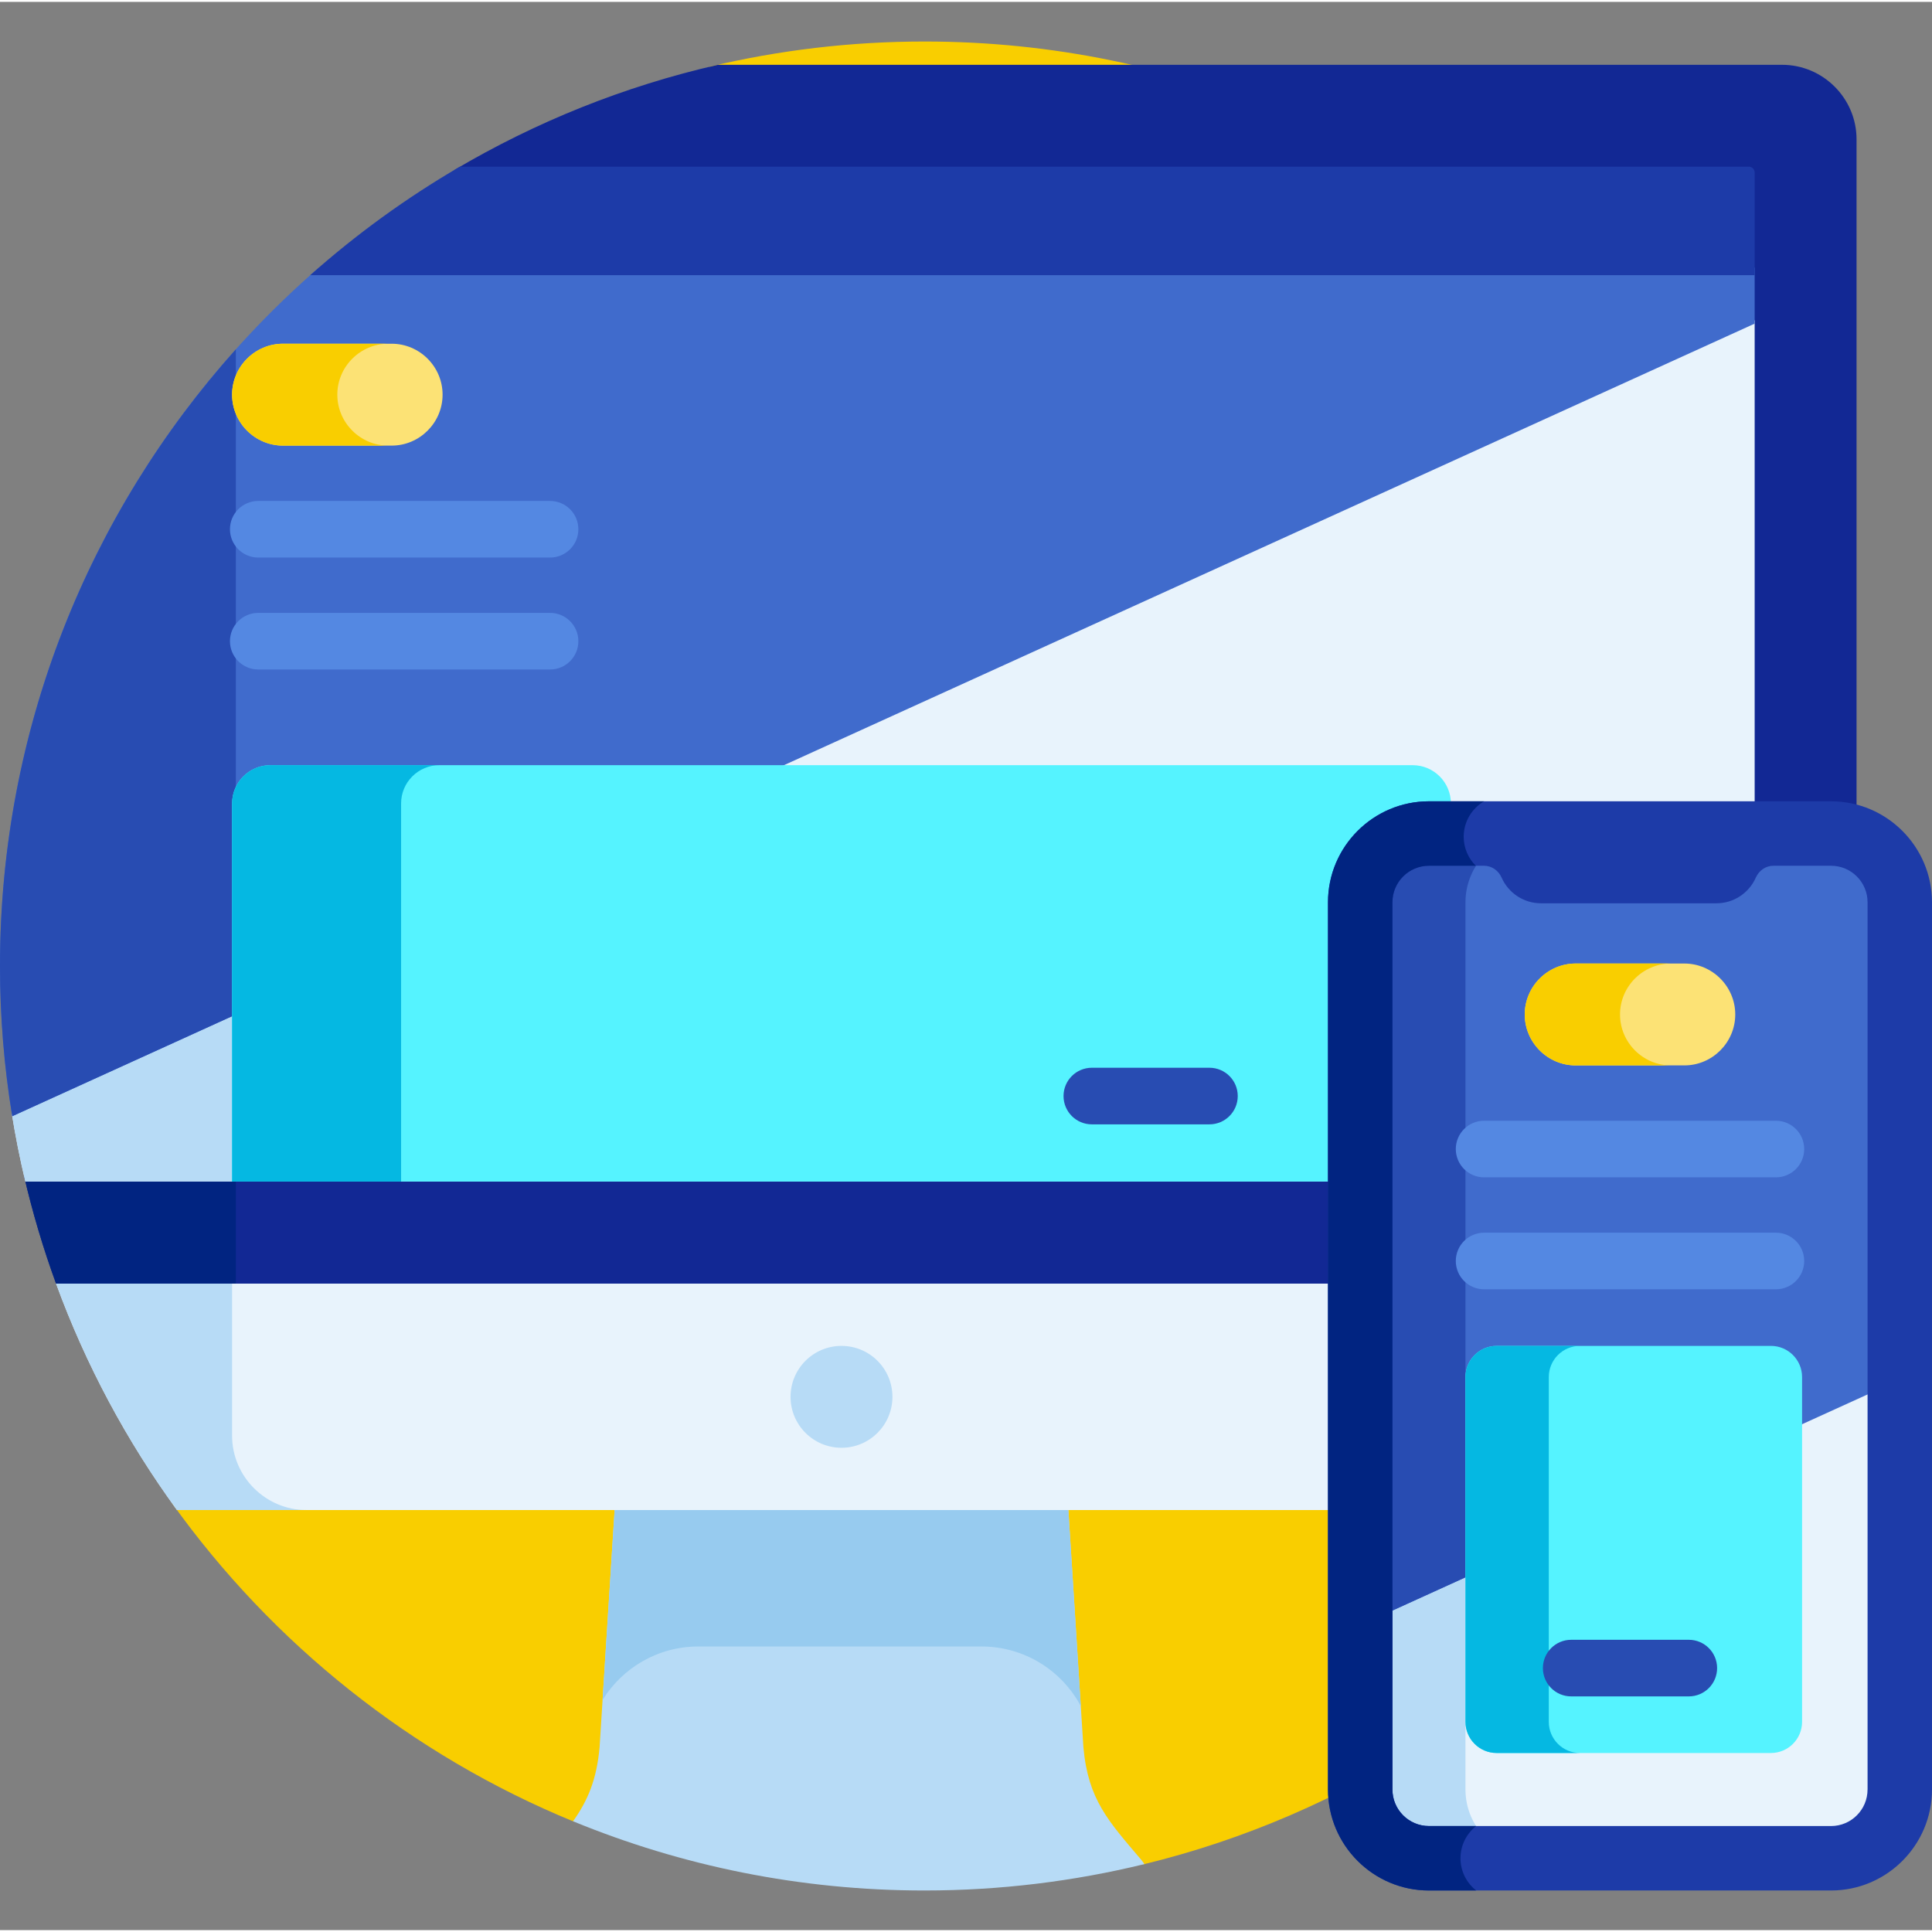 <svg height="512pt" viewBox="0 -10 512 511" width="512pt" xmlns="http://www.w3.org/2000/svg"><rect x="0" y="-10" width="512" height="511" fill="#808080" stroke="none"/><path d="m245 .5c-19.605 0-38.672 2.316-56.945 6.668l-142.469 380.684c26.645 37.262 63.473 66.738 106.414 84.371h.004l151.109 11.324c107.254-26.094 186.887-122.762 186.887-238.047 0-135.309-109.691-245-245-245zm0 0" fill="#f9ce00"/><path d="m245 490.5c20.086 0 39.598-2.434 58.277-6.992-.258-.406-.543-.797-.863-1.176-8.695-10.234-14.074-15.926-15.305-29.855l-4.105-64.801c-14.52 0-105.387 0-120 0l-4.105 64.801c-.773 8.758-3.188 14.258-7.035 19.68 28.715 11.812 60.16 18.344 93.137 18.344zm0 0" fill="#b7dbf6"/><path d="m185.062 425.836h75.047c11.352 0 21.285 6.363 26.316 15.801l-3.422-53.961c-14.516 0-105.387 0-120 0l-3.316 52.332c5.266-8.535 14.691-14.172 25.375-14.172zm0 0" fill="#97cbef"/><path d="m472.281 6.676h-282.043c-24.895 5.684-48.344 15.172-69.711 27.801l-114.164 266.637c2.27 9.754 5.105 19.293 8.496 28.562h477.145v-303.273c0-10.852-8.875-19.727-19.723-19.727zm0 0" fill="#122894"/><path d="m62.504 169.992-56.141 131.121c2.27 9.754 5.105 19.293 8.496 28.562h47.645zm0 0" fill="#012481"/><path d="m46.902 389.676h425.379c10.848 0 19.723-8.875 19.723-19.727v-40.273h-477.145c7.898 21.582 18.734 41.75 32.043 60zm0 0" fill="#e8f3fc"/><path d="m61.504 369.949v-40.273h-46.645c7.898 21.582 18.734 41.75 32.043 60h34.324c-10.848 0-19.723-8.875-19.723-19.727zm0 0" fill="#b7dbf6"/><path d="m6.715 302.629h456.75c.852 0 1.539-.691 1.539-1.539v-226.707l-461.898 210.105c.977 6.125 2.184 12.176 3.609 18.141zm0 0" fill="#e8f3fc"/><path d="m62.504 257.469-59.402 27.02c.98 6.129 2.188 12.176 3.613 18.141h55.789zm0 0" fill="#b7dbf6"/><path d="m236.504 359.676c0 7.457-6.043 13.5-13.5 13.5-7.457 0-13.5-6.043-13.5-13.5s6.043-13.5 13.5-13.5c7.457 0 13.5 6.043 13.5 13.5zm0 0" fill="#b7dbf6"/><path d="m0 245.5c0 13.559 1.117 26.852 3.238 39.809l461.766-210.043v-14.844h-380.508c-51.758 44.918-84.496 111.168-84.496 185.078zm0 0" fill="#406bcc"/><path d="m62.504 82.082c-38.855 43.352-62.504 100.613-62.504 163.418 0 13.559 1.117 26.852 3.238 39.809l59.266-26.957zm0 0" fill="#284cb2"/><path d="m463.465 33.676h-341.598c-14.184 8.262-27.465 17.902-39.652 28.746h382.789v-27.207c0-.852-.688-1.539-1.539-1.539zm0 0" fill="#1d3ba8"/><path d="m374.359 192.281h-302.711c-5.602 0-10.145 4.539-10.145 10.145v100.203h323v-100.203c0-5.605-4.543-10.145-10.145-10.145zm0 0" fill="#55f3ff"/><path d="m116.438 192.281h-44.789c-5.602 0-10.145 4.539-10.145 10.145v100.203h44.789v-100.203c0-5.605 4.543-10.145 10.145-10.145zm0 0" fill="#05b8e2"/><path d="m485.238 481.961h-106.543c-10.023 0-18.223-8.203-18.223-18.223v-235.125c0-10.02 8.199-18.219 18.223-18.219h106.543c10.023 0 18.223 8.199 18.223 18.219v235.125c0 10.02-8.199 18.223-18.223 18.223zm0 0" fill="#e8f3fc"/><path d="m388.363 463.738v-235.125c0-10.02 8.199-18.223 18.223-18.223h-27.895c-10.02 0-18.219 8.203-18.219 18.223v235.125c0 10.02 8.199 18.219 18.219 18.219h27.895c-10.023.004-18.223-8.199-18.223-18.219zm0 0" fill="#b7dbf6"/><path d="m503.461 355.156v-126.543c0-10.02-8.203-18.223-18.223-18.223h-106.543c-10.023 0-18.223 8.203-18.223 18.223v191.582zm0 0" fill="#406bcc"/><path d="m360.473 228.613v191.582l27.891-12.688v-178.895c0-10.02 8.199-18.223 18.223-18.223h-27.895c-10.02.004-18.219 8.203-18.219 18.223zm0 0" fill="#284cb2"/><path d="m485.238 201.852h-106.547c-14.754 0-26.762 12.008-26.762 26.762v235.125c0 14.758 12.008 26.762 26.762 26.762h106.547c14.758 0 26.762-12.008 26.762-26.762v-235.125c0-14.754-12.004-26.762-26.762-26.762zm9.68 261.887c0 5.348-4.332 9.68-9.68 9.68h-106.547c-5.344 0-9.68-4.332-9.68-9.68v-235.125c0-5.344 4.336-9.68 9.68-9.68h14.59c2.055 0 3.836 1.273 4.664 3.148 1.77 4 5.777 6.797 10.422 6.797h46.516c4.645 0 8.652-2.797 10.422-6.797.828-1.875 2.613-3.148 4.664-3.148h15.27c5.348 0 9.684 4.336 9.684 9.68v235.125zm0 0" fill="#1d3ba8"/><path d="m103.789 80.59h-28.785c-7.426 0-13.5 6.074-13.5 13.5 0 7.426 6.074 13.5 13.5 13.5h28.785c7.426 0 13.5-6.074 13.5-13.5 0-7.426-6.074-13.5-13.5-13.5zm0 0" fill="#fce275"/><path d="m89.395 94.09c0-7.426 6.078-13.5 13.5-13.5h-27.891c-7.426 0-13.5 6.074-13.5 13.5 0 7.426 6.074 13.5 13.5 13.5h27.891c-7.422 0-13.5-6.074-13.5-13.5zm0 0" fill="#f9ce00"/><path d="m145.773 137.258h-77.332c-4.141 0-7.5-3.359-7.5-7.5 0-4.145 3.359-7.5 7.5-7.5h77.332c4.145 0 7.5 3.355 7.5 7.5 0 4.141-3.355 7.5-7.5 7.5zm0 0" fill="#5488e2"/><path d="m145.773 166.922h-77.332c-4.141 0-7.5-3.355-7.5-7.5 0-4.141 3.359-7.5 7.5-7.5h77.332c4.145 0 7.5 3.359 7.5 7.5 0 4.145-3.355 7.5-7.5 7.5zm0 0" fill="#5488e2"/><path d="m446.359 244.844h-28.785c-7.426 0-13.5 6.074-13.5 13.5s6.074 13.5 13.5 13.5h28.785c7.422 0 13.5-6.074 13.5-13.5s-6.078-13.5-13.5-13.5zm0 0" fill="#fce275"/><path d="m429.324 258.344c0-7.426 6.074-13.5 13.5-13.5h-25.25c-7.426 0-13.5 6.074-13.5 13.5s6.074 13.5 13.5 13.5h25.25c-7.426 0-13.5-6.074-13.5-13.5zm0 0" fill="#f9ce00"/><path d="m470.633 301.508h-77.332c-4.145 0-7.5-3.355-7.5-7.5 0-4.141 3.355-7.5 7.5-7.5h77.332c4.141 0 7.5 3.359 7.5 7.5 0 4.145-3.359 7.5-7.5 7.5zm0 0" fill="#5488e2"/><path d="m470.633 331.176h-77.332c-4.145 0-7.5-3.355-7.5-7.5s3.355-7.5 7.5-7.5h77.332c4.141 0 7.5 3.355 7.5 7.5s-3.359 7.5-7.5 7.5zm0 0" fill="#5488e2"/><path d="m328.016 279.965c0-4.145-3.359-7.5-7.5-7.5h-31.168c-4.145 0-7.5 3.355-7.5 7.5 0 4.141 3.355 7.5 7.5 7.5h31.168c4.141 0 7.5-3.359 7.5-7.5zm0 0" fill="#284cb2"/><path d="m469.312 346.176h-72.688c-4.562 0-8.262 3.699-8.262 8.262v91.363c0 4.562 3.699 8.262 8.262 8.262h72.688c4.559 0 8.258-3.699 8.258-8.262v-91.363c0-4.562-3.699-8.262-8.258-8.262zm0 0" fill="#55f3ff"/><path d="m410.445 445.801v-91.363c0-4.562 3.699-8.262 8.258-8.262h-22.078c-4.562 0-8.262 3.699-8.262 8.262v91.363c0 4.562 3.699 8.262 8.262 8.262h22.078c-4.559 0-8.258-3.699-8.258-8.262zm0 0" fill="#05b8e2"/><path d="m455.051 431.562c0-4.145-3.359-7.5-7.5-7.5h-31.168c-4.145 0-7.5 3.355-7.5 7.5 0 4.141 3.355 7.5 7.5 7.5h31.168c4.141 0 7.5-3.359 7.5-7.5zm0 0" fill="#284cb2"/><path d="m387.043 481.961c0-3.469 1.629-6.551 4.156-8.543h-12.508c-5.344 0-9.68-4.332-9.68-9.68v-235.125c0-5.344 4.336-9.68 9.68-9.68h12.398c-1.973-1.969-3.195-4.691-3.195-7.695 0-4.008 2.176-7.5 5.402-9.387h-14.602c-14.758 0-26.762 12.008-26.762 26.762v235.125c0 14.758 12.004 26.762 26.762 26.762h12.508c-2.531-1.992-4.16-5.074-4.16-8.539zm0 0" fill="#012481"/></svg>